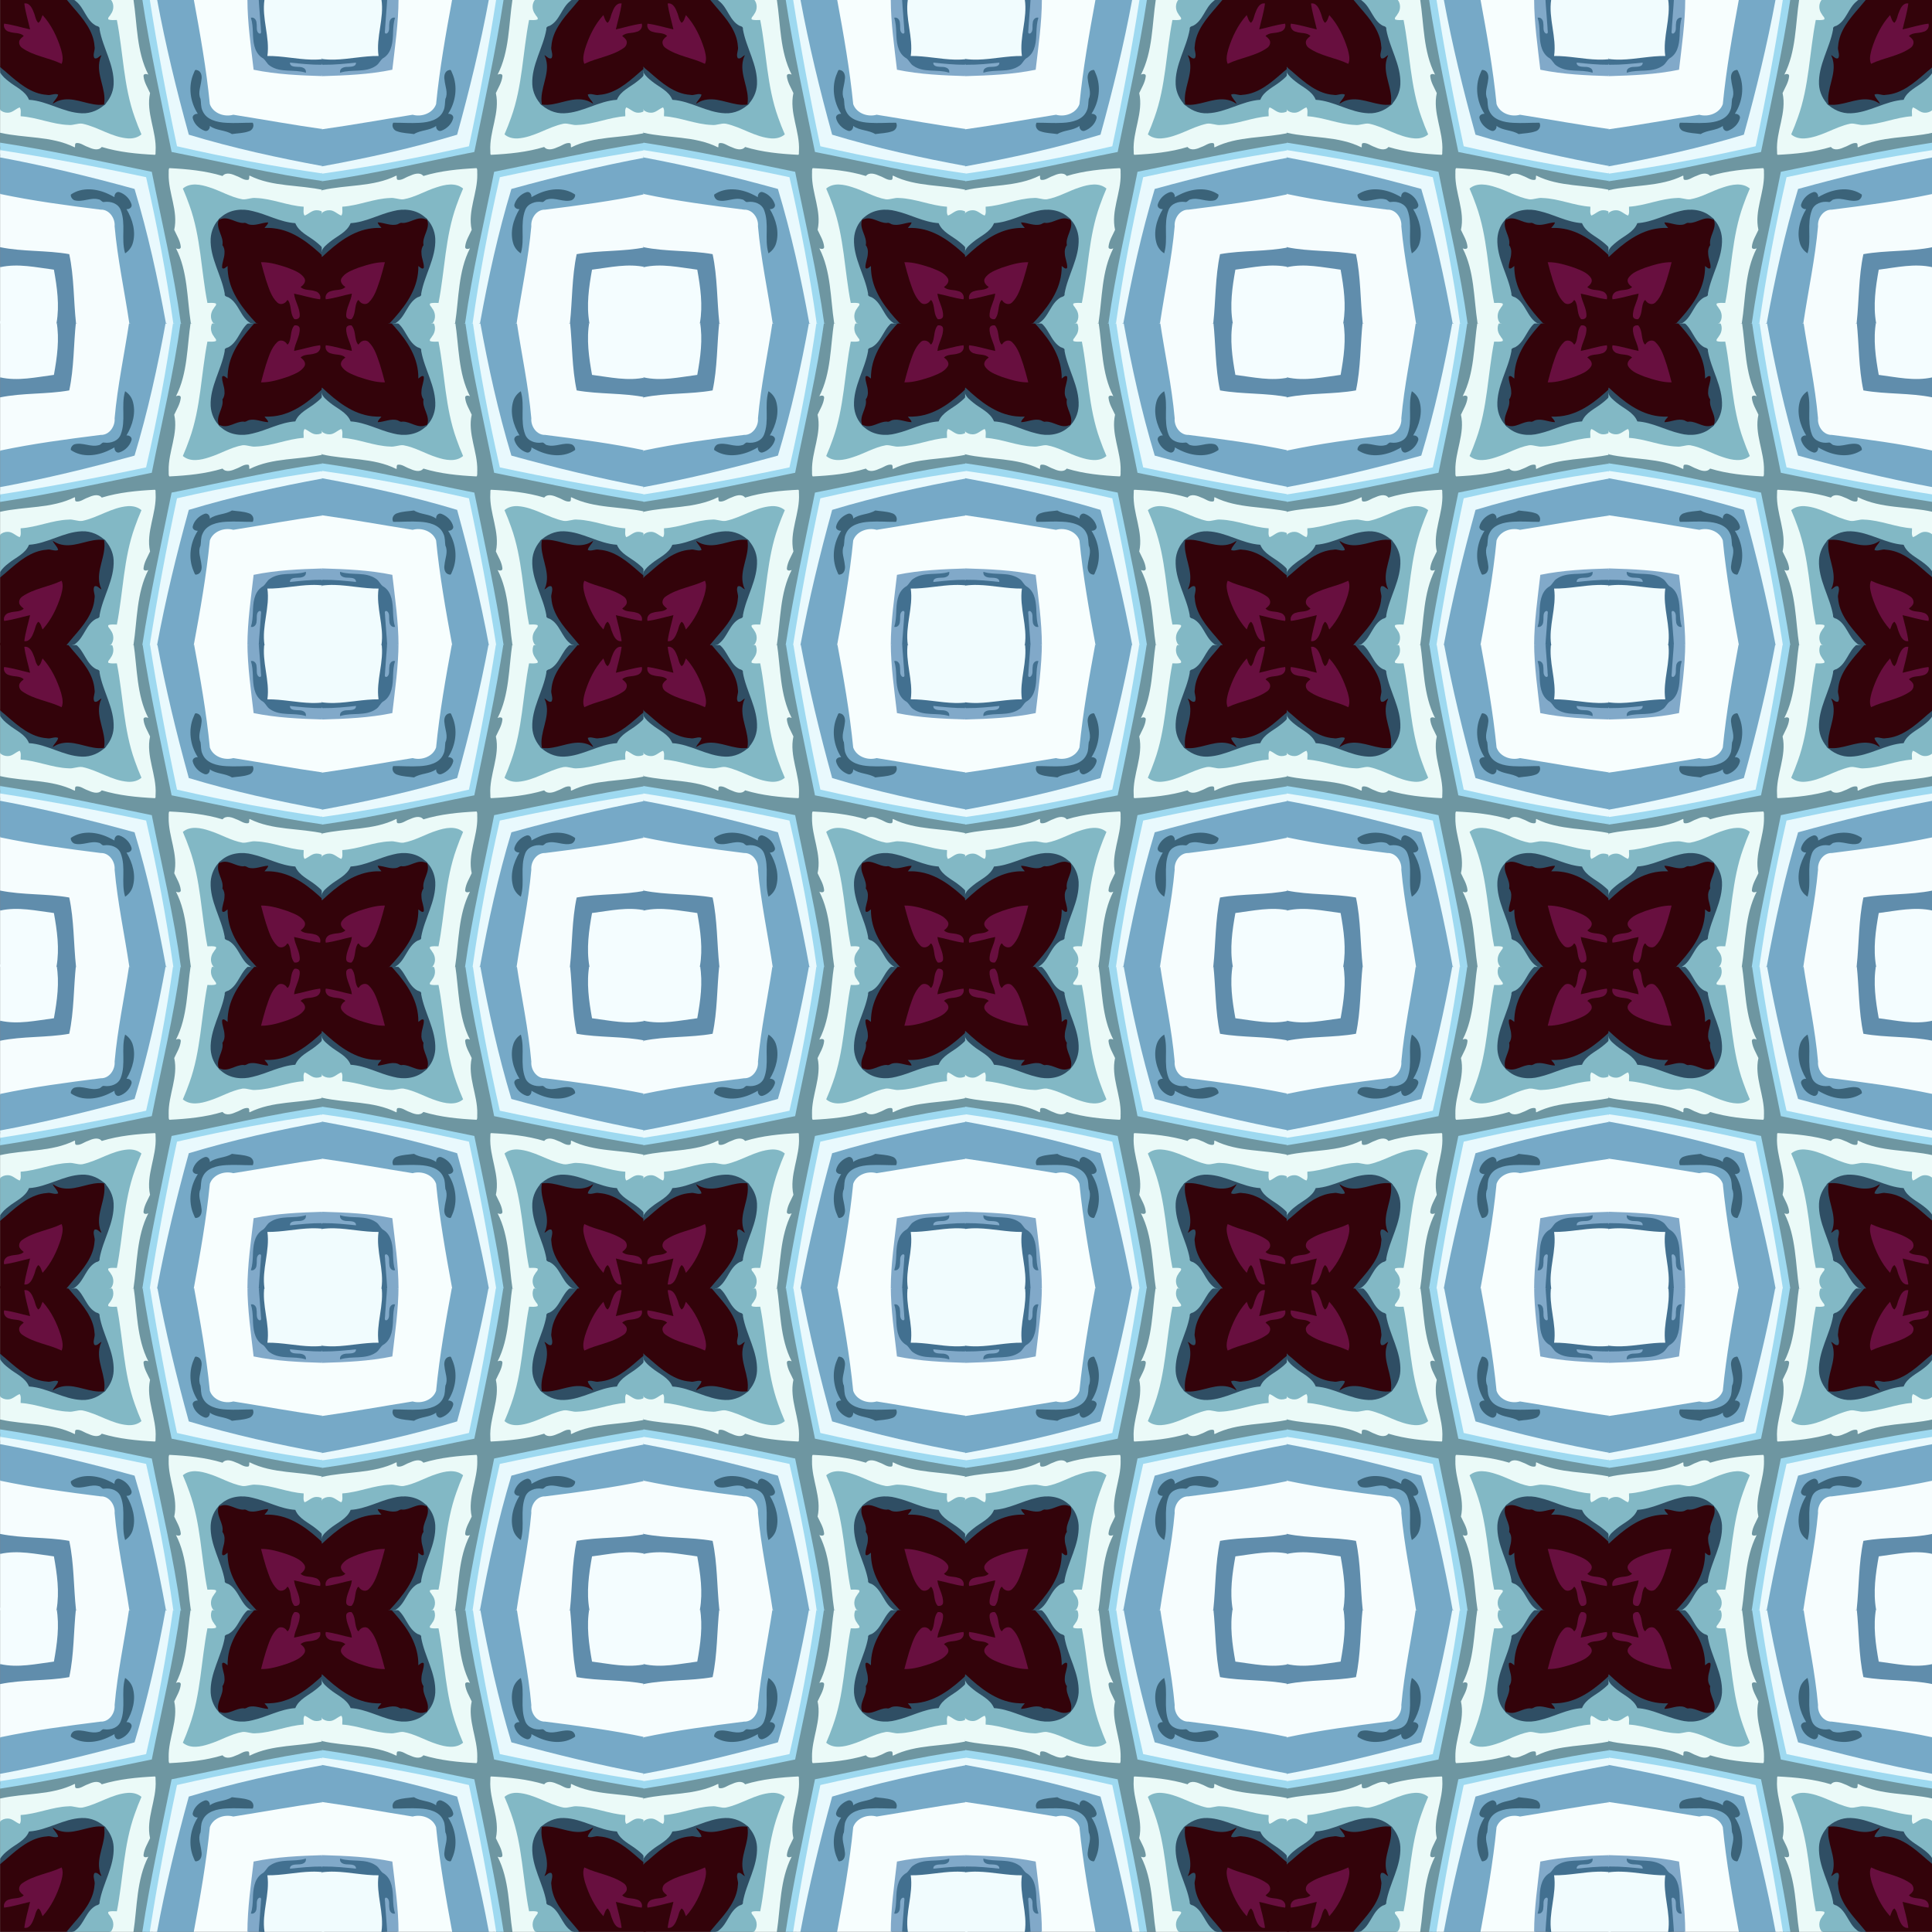 <?xml version="1.0" encoding="UTF-8" standalone="no"?>
<svg
   xmlns:dc="http://purl.org/dc/elements/1.1/"
   xmlns:cc="http://creativecommons.org/ns#"
   xmlns:rdf="http://www.w3.org/1999/02/22-rdf-syntax-ns#"
   xmlns:svg="http://www.w3.org/2000/svg"
   xmlns="http://www.w3.org/2000/svg"
   xmlns:xlink="http://www.w3.org/1999/xlink"
   xmlns:sodipodi="http://sodipodi.sourceforge.net/DTD/sodipodi-0.dtd"
   xmlns:inkscape="http://www.inkscape.org/namespaces/inkscape"
   width="960pt"
   height="960pt"
   viewBox="0 0 960 960"
   version="1.1"
   id="svg4245"
   inkscape:version="0.91 r13725"
   sodipodi:docname="BackgroundPattern156Colour2.svg">
  <rect x="0" y="0" width="960" height="960" fill="#808080" stroke="none"/>
  <sodipodi:namedview
     pagecolor="#ffffff"
     bordercolor="#666666"
     borderopacity="1"
     objecttolerance="10"
     gridtolerance="10"
     guidetolerance="10"
     inkscape:pageopacity="0"
     inkscape:pageshadow="2"
     inkscape:window-width="1600"
     inkscape:window-height="837"
     id="namedview4303"
     showgrid="false"
     fit-margin-top="0"
     fit-margin-left="0"
     fit-margin-right="0"
     fit-margin-bottom="0"
     inkscape:zoom="0.5580822"
     inkscape:cx="600.27"
     inkscape:cy="600.27"
     inkscape:window-x="-8"
     inkscape:window-y="-8"
     inkscape:window-maximized="1"
     inkscape:current-layer="svg4245" />
  <defs
     id="defs4305" />
  <g
     transform="matrix(0.999,0,0,0.999,0.641,799.5)"
     id="g4539">
    <g
       id="g4365"
       transform="matrix(0.998,0,0,0.998,-0.33,-0.356)">
      <path
         inkscape:connector-curvature="0"
         id="path4247"
         d="m -0.25,0 c 0,9.434 0,18.868 0,28.303 9.03,2.033 18.24,-0.161 27.234,-1.277 1.612,-8.964 2.977,-18.21 1.348,-27.275 -9.527,0 -19.055,0 -28.582,0 l 0,0.25 z"
         style="opacity:1;fill:#f4fdff" />
      <path
         inkscape:connector-curvature="0"
         id="path4249"
         d="M 27.873,0.041 C 29.415,8.839 28.12,17.852 26.555,26.576 17.691,27.697 8.629,29.816 -0.25,27.793 c 0,3.5 0,7 0,10.5 11.476,-2.358 23.341,-1.453 34.869,-3.547 2.529,-11.495 2.197,-23.359 3.469,-34.996 -3.421,0 -6.842,0 -10.264,0 l 0.041,0.247 0.007,0.044 z"
         style="opacity:1;fill:#608dac" />
      <path
         inkscape:connector-curvature="0"
         id="path4251"
         d="M 37.562,-0.025 C 36.328,11.414 36.629,23.03 34.201,34.312 22.813,36.322 11.104,35.459 -0.25,37.785 c 0,9.01 0,18.021 0,27.031 17.256,-3.665 34.779,-5.883 52.275,-8.102 3.776,-1.255 5.676,-5.514 5.326,-9.283 C 58.923,31.415 62.269,15.654 64.66,-0.25 c -9.025,0 -18.051,0 -27.076,0 l -0.021,0.225 z"
         style="opacity:1;fill:#f6fdfe" />
      <path
         inkscape:connector-curvature="0"
         id="path4253"
         d="M 64.121,-0.037 C 61.725,16.034 58.251,31.986 56.814,48.193 c 0.349,3.962 -2.639,8.446 -6.918,8.294 -16.786,2.115 -33.588,4.311 -50.147,7.82 0,6.242 0,12.484 0,18.727 C 22.448,78.811 44.9,73.356 67.148,67.215 73.833,45.089 78.796,22.483 82.92,-0.25 c -6.255,0 -12.51,0 -18.766,0 l -0.033,0.213 z M 62.596,35.738 c 4.007,3.327 3.9,9.159 2.696,13.764 -0.713,2.747 -1.892,5.384 -3.481,7.756 1.195,-0.194 3.348,0.113 2.92,1.801 -0.876,2.645 -3.17,4.995 -5.891,5.705 -1.584,0.189 -1.702,-1.813 -1.584,-2.934 -5.752,3.51 -13.117,5.876 -19.654,3.046 -0.653,-0.463 -2.2,-0.676 -2.088,-1.559 0.715,-2.472 3.796,-2.049 5.729,-1.689 3.072,0.421 6.841,1.713 9.517,-0.529 0.86,-0.664 2.238,0.031 3.323,-0.278 3.336,-0.108 6.127,-2.73 6.802,-5.938 1.656,-6.332 -0.089,-13.056 1.444,-19.341 l 0.202,0.147 0.066,0.048 z"
         style="opacity:1;fill:#76a9c7" />
      <path
         inkscape:connector-curvature="0"
         id="path4255"
         d="M 82.373,-0.045 C 78.28,22.483 73.361,44.878 66.748,66.807 44.634,72.903 22.308,78.328 -0.25,82.523 -0.063,83.77 -0.612,85.882 -0.003,86.634 24.425,82.799 48.741,78.263 72.92,73.092 78.479,48.846 83.098,24.382 86.578,-0.25 85.254,-0.109 83.401,-0.532 82.373,-0.045 Z"
         style="opacity:1;fill:#e9f9fd" />
      <path
         inkscape:connector-curvature="0"
         id="path4257"
         d="M 86.041,-0.035 C 82.586,24.377 78.008,48.633 72.502,72.67 48.38,77.823 24.121,82.342 -0.25,86.168 -0.067,87.445 -0.605,89.568 -0.003,90.353 25.429,86.449 50.56,80.903 75.764,75.781 80.748,50.472 86.823,25.335 90.34,-0.25 c -1.423,0 -2.845,0 -4.268,0 l -0.031,0.215 z"
         style="opacity:1;fill:#9ed9f0" />
      <path
         inkscape:connector-curvature="0"
         id="path4259"
         d="M 89.803,-0.035 C 86.304,25.321 80.291,50.258 75.338,75.359 50.194,80.474 25.122,85.994 -0.25,89.887 c 0,1.814 0,3.628 0,5.441 12.174,-2.779 25.319,-1.562 36.824,-7.076 -0.206,1.209 0.862,2.392 2.105,1.961 3.397,-0.754 6.347,-3.594 9.977,-3.072 1.035,0.085 1.375,1.683 2.444,0.906 8.301,-2.446 16.964,-3.273 25.566,-3.713 0.857,8.573 -3.023,16.662 -3.21,25.164 -0.127,1.78 0.381,3.619 0.395,5.317 -1.299,2.74 -3.18,5.533 -3.075,8.671 0.1,0.906 1.115,1.304 1.912,1.062 -5.495,11.438 -5.096,24.42 -6.984,36.701 1.807,0 3.613,0 5.42,0 3.877,-25.374 9.411,-50.443 14.518,-75.588 25.172,-4.978 50.186,-10.981 75.609,-14.525 0,-1.829 0,-3.658 0,-5.486 -12.179,2.823 -25.321,1.572 -36.824,7.098 0.206,-1.209 -0.862,-2.392 -2.105,-1.961 -3.397,0.754 -6.347,3.594 -9.977,3.072 -1.035,-0.085 -1.375,-1.683 -2.444,-0.906 -8.301,2.446 -16.964,3.273 -25.566,3.713 -0.857,-8.572 3.023,-16.661 3.21,-25.162 0.127,-1.781 -0.381,-3.62 -0.395,-5.319 1.299,-2.74 3.18,-5.533 3.075,-8.671 -0.1,-0.905 -1.114,-1.305 -1.91,-1.062 5.499,-11.438 5.077,-24.425 7.004,-36.701 -1.828,0 -3.656,0 -5.484,0 l -0.031,0.215 z"
         style="opacity:1;fill:#6e96a1" />
      <path
         inkscape:connector-curvature="0"
         id="path4261"
         d="M 94.781,-0.035 C 92.863,12.453 93.284,25.681 87.402,37.199 c 0.908,-0.432 2.607,-0.546 2.365,0.939 -0.326,2.989 -2.046,5.619 -3.244,8.279 2.102,9.392 -2.971,18.372 -2.779,27.75 0.113,0.949 -0.212,2.49 0.369,3.012 8.919,-0.451 17.906,-1.306 26.484,-3.91 1.794,2.17 4.922,0.907 7.033,-0.033 1.882,-0.634 3.719,-2.248 5.785,-1.887 0.882,0.378 0.182,2.051 0.699,2.099 11.5,-5.742 24.83,-4.455 37.135,-7.286 0,-3.966 0,-7.932 0,-11.898 -1.969,1.801 -5.044,1.873 -7.12,0.193 -0.916,-0.418 -2.188,-2.1 -3.21,-1.074 -0.633,1.262 -0.39,2.751 -0.408,4.115 -8.669,0.604 -16.87,4.822 -25.631,4.195 -1.907,-0.408 -4.006,-0.956 -6.014,-0.26 -7.473,2.014 -14.263,6.83 -22.125,7.089 -1.883,0.005 -3.833,-0.478 -5.316,-1.683 4.79,-10.696 7.451,-22.207 8.794,-33.817 0.965,-7.528 1.872,-15.065 3.259,-22.525 1.418,-0.118 3.391,0.459 4.436,-0.758 0.11,-1.672 -1.731,-2.752 -2.17,-4.309 -0.945,-1.899 -0.302,-4.135 1.004,-5.682 -3.979,0 -7.957,0 -11.936,0 l -0.031,0.215 z"
         style="opacity:1;fill:#ebfaf8" />
      <path
         inkscape:connector-curvature="0"
         id="path4263"
         d="m 106.064,-0.143 c -1.81,2.142 -1.541,5.342 0.166,7.461 0.279,0.728 1.606,1.614 1.039,2.4 -1.34,0.482 -2.811,0.266 -4.207,0.264 C 99.895,26.149 99.776,42.952 94.122,58.576 93.138,61.438 92.011,64.222 90.814,67 c 3.704,3.15 9,2.02 13.183,0.634 5.621,-1.74 10.756,-4.978 16.592,-6.005 2.233,-0.187 4.352,0.947 6.613,0.662 8.122,-0.275 15.757,-3.83 23.824,-4.328 0.09,-1.431 -0.407,-3.21 0.475,-4.424 2.009,0.721 3.624,2.703 5.953,2.662 1.367,0.034 2.914,-0.493 3.795,-1.461 0,-6.471 0,-12.941 0,-19.412 -3.214,5.584 -10.103,7.331 -13.883,12.359 -0.58,0.752 -0.68,1.939 -1.876,1.68 -9.18,1.049 -17.278,7.042 -26.672,6.568 -6.425,-0.369 -12.259,-5.361 -13.368,-11.794 -1.344,-7.719 2.351,-15.02 4.749,-22.157 0.922,-2.673 1.784,-5.395 2.109,-8.215 4.544,-1.188 6.298,-6.075 8.703,-9.564 1.183,-1.843 2.766,-3.438 4.721,-4.455 -6.531,0 -13.062,0 -19.594,0 l -0.074,0.107 z"
         style="opacity:1;fill:#82b8c5" />
      <path
         inkscape:connector-curvature="0"
         id="path4265"
         d="m 124.719,-0.213 c -5.2,2.948 -5.947,10.039 -11.121,12.975 -1.002,0.417 -2.133,0.496 -1.906,1.863 -1.618,9.314 -7.445,17.744 -7.014,27.439 0.229,3.911 1.928,7.808 4.887,10.408 -0.843,-2.092 -0.994,-4.459 -0.03,-6.529 0.862,-2.259 1.952,-4.633 1.519,-7.115 1.974,-2.579 0.688,-6.088 0.105,-8.919 -0.06,-0.689 -0.605,-1.689 -0.199,-2.292 1.051,0.333 1.812,1.216 2.666,1.875 -0.52,-8.704 3.617,-16.909 9.047,-23.43 1.751,-2.189 3.644,-4.258 5.549,-6.312 -1.162,0.029 -2.359,-0.056 -3.502,0.037 z"
         style="opacity:1;fill:#2f4e64" />
      <path
         inkscape:connector-curvature="0"
         id="path4267"
         d="M 127.467,-0.17 C 120.943,6.782 114.495,14.809 113.32,24.604 c -0.152,1.26 -0.23,2.531 -0.207,3.801 -0.698,-0.448 -1.932,-1.924 -2.717,-0.936 -0.206,2.439 1.136,4.77 1.168,7.228 0.172,1.434 -0.154,2.987 -1.023,4.088 0.866,4.382 -3.541,8.271 -1.795,12.676 0.511,1.2 2.269,1.135 3.434,1.186 3.518,-0.238 6.564,-2.937 10.148,-2.172 2.448,-2.032 5.897,-0.694 8.65,-0.144 0.847,0.066 2.463,0.931 2.903,-0.2 -0.044,-0.893 -0.788,-1.563 -1.285,-2.244 9.097,0.227 17.393,-4.558 24.072,-10.335 1.541,-1.369 3.239,-2.703 4.582,-4.202 0,-11.2 0,-22.4 0,-33.6 -11.236,0 -22.473,0 -33.709,0 l -0.074,0.08 z M 147.326,2.406 c 1.871,0.207 1.262,2.633 0.916,3.861 -0.766,3.031 -2.473,5.873 -2.506,9.057 4.36,-0.944 8.673,-2.347 13.064,-2.951 0.46,2.434 -2.38,3.253 -4.165,3.427 -1.972,0.447 -4.795,0.197 -5.849,2.333 1.529,0.758 3.289,2.661 1.928,4.361 -2.74,3.136 -6.976,4.251 -10.788,5.538 -3.104,0.864 -6.269,1.722 -9.507,1.807 1.765,-6.18 3.046,-12.715 6.702,-18.11 0.902,-1.537 3.123,-2.521 4.507,-0.996 0.675,0.281 1.008,1.996 1.707,1.154 2.372,-2.581 1.247,-6.655 3.213,-9.469 0.259,-0.034 0.517,-0.03 0.777,-0.014 z"
         style="opacity:1;fill:#33030a" />
      <path
         inkscape:connector-curvature="0"
         id="path4269"
         d="m 146.391,1.93 c -1.897,2.12 -1.5,5.47 -2.439,8.037 -0.241,0.618 -0.859,2.186 -1.398,0.996 -1.031,-1.48 -3.259,-2.112 -4.658,-0.764 -3.135,2.98 -4.285,7.382 -5.668,11.343 -0.911,2.892 -1.666,5.829 -2.447,8.758 4.539,0.081 8.97,-1.363 13.242,-2.752 3.044,-1.252 6.694,-2.373 8.451,-5.383 0.879,-1.726 -0.741,-3.399 -1.994,-4.246 1.854,-1.803 4.774,-1.194 7.07,-2.018 1.886,-0.318 3.28,-2.195 2.689,-4.095 -4.396,0.508 -8.779,2.031 -12.992,2.826 0.386,-3.872 3.057,-7.312 2.799,-11.262 -0.178,-1.277 -1.55,-1.649 -2.654,-1.442 z"
         style="opacity:1;fill:#680f3f" />
      <path
         inkscape:connector-curvature="0"
         id="path4271"
         d="m 160.83,33.166 c -6.938,6.507 -14.941,12.96 -24.743,14.044 -1.519,0.188 -3.052,0.2 -4.58,0.165 0.604,0.871 1.741,1.695 1.83,2.766 -3.252,-0.089 -6.559,-1.98 -9.883,-0.93 -0.829,0.322 -1.426,0.956 -2.373,0.647 -4.003,-0.131 -7.602,3.587 -11.622,1.813 -1.863,-0.807 0.049,0.852 0.652,1.297 4.24,3.608 10.24,4.221 15.473,2.818 7.197,-1.647 13.83,-5.561 21.277,-6.029 1.823,-4.547 6.795,-6.395 10.336,-9.339 1.53,-1.276 3.377,-2.642 4.053,-4.528 -0.224,-0.553 0.478,-3.796 -0.42,-2.725 z"
         style="opacity:1;fill:#2f4e64" />
      <path
         inkscape:connector-curvature="0"
         id="path4273"
         d="m 61.949,35.059 c -1.925,6.908 0.525,14.391 -2.068,21.172 -1.206,3.284 -4.97,4.535 -8.193,4.098 -1.156,-0.376 -1.657,1.189 -2.821,1.268 -4.013,1.131 -8.075,-1.56 -12.07,-0.426 -1.11,0.397 -2.036,1.804 -1.791,2.842 5.567,3.884 13.017,2.988 18.842,0.203 0.989,-0.459 1.957,-0.96 2.898,-1.508 -0.156,1.356 0.884,2.971 2.404,2.516 2.804,-0.87 5.219,-3.28 6.076,-6.09 0.439,-1.507 -1.155,-2.534 -2.5,-2.387 3.078,-5.119 4.93,-11.578 2.994,-17.432 -0.676,-1.884 -1.983,-3.517 -3.67,-4.594 l -0.072,0.239 -0.03,0.098 z"
         style="opacity:1;fill:#3b6379" />
      <path
         inkscape:connector-curvature="0"
         id="path4275"
         d="M 160.965,70.672 C 135.483,74.237 110.434,80.261 85.219,85.236 80.086,110.523 74.512,135.732 70.617,161.25 c 1.355,-0.142 3.197,0.286 4.248,-0.211 3.818,-24.3 8.327,-48.489 13.465,-72.541 C 112.436,82.965 136.77,78.411 161.25,74.906 c 0,-1.425 0,-2.85 0,-4.275 l -0.247,0.036 -0.038,0.005 z"
         style="opacity:1;fill:#9ed9f0" />
      <path
         inkscape:connector-curvature="0"
         id="path4277"
         d="M 160.963,74.441 C 136.433,77.961 112.058,82.531 87.908,88.08 82.719,112.34 78.173,136.739 74.326,161.25 c 1.335,-0.142 3.138,0.283 4.189,-0.203 4.178,-22.496 9.601,-44.747 15.678,-66.795 C 116.185,87.608 138.66,82.711 161.25,78.566 c -0.187,-1.257 0.361,-3.36 -0.247,-4.131 l -0.04,0.006 z"
         style="opacity:1;fill:#e9f9fd" />
      <path
         inkscape:connector-curvature="0"
         id="path4279"
         d="M 160.955,78.113 C 138.33,82.266 115.814,87.186 93.785,93.852 87.646,116.1 82.176,138.551 77.969,161.25 c 6.267,0 12.534,0 18.801,0 3.191,-17.272 6.266,-34.589 7.994,-52.078 1.644,-4.368 6.972,-6.084 11.215,-4.875 15.096,-2.406 30.137,-5.134 45.271,-7.26 0,-6.326 0,-12.652 0,-18.979 l -0.246,0.046 -0.049,0.009 z m -44.965,16.629 c 2.968,0.569 6.483,0.141 8.947,2.178 0.77,0.711 0.903,2.954 -0.648,2.396 -6.56,0.073 -13.546,-1.041 -19.73,1.731 -3.781,1.661 -5.557,5.96 -5.271,9.902 -0.398,1.228 -0.959,2.574 -0.729,3.961 0.082,3.155 1.764,6.297 0.763,9.415 -0.384,0.885 -2.131,1.924 -2.379,0.564 -3.144,-6.593 -2.117,-14.495 1.854,-20.52 0.957,-1.076 -0.965,-0.362 -1.601,-0.772 -1.833,-0.647 -0.617,-2.907 0.221,-3.924 1.339,-1.594 3.138,-3.584 5.4,-3.375 1.114,0.496 0.925,1.959 0.926,2.961 3.225,-3.023 8.079,-2.377 11.701,-4.625 0.182,0.036 0.365,0.073 0.547,0.109 z"
         style="opacity:1;fill:#76a9c7" />
      <path
         inkscape:connector-curvature="0"
         id="path4281"
         d="m 76.887,83.82 c -8.919,0.451 -17.906,1.306 -26.484,3.91 -1.794,-2.17 -4.922,-0.907 -7.033,0.033 -1.882,0.634 -3.719,2.248 -5.785,1.887 -0.882,-0.378 -0.182,-2.051 -0.699,-2.099 C 25.353,93.29 12.066,92.026 -0.25,94.816 c 0,3.97 0,7.94 0,11.91 1.908,-1.702 4.854,-1.907 6.91,-0.316 1.014,0.42 2.141,2.096 3.324,1.322 0.79,-1.236 0.46,-2.836 0.504,-4.23 8.669,-0.604 16.87,-4.822 25.631,-4.195 1.907,0.408 4.006,0.956 6.014,0.26 7.473,-2.014 14.263,-6.83 22.125,-7.089 1.883,-0.005 3.833,0.478 5.316,1.683 -4.79,10.696 -7.451,22.207 -8.794,33.817 -0.965,7.528 -1.872,15.065 -3.259,22.525 -1.42,0.117 -3.391,-0.457 -4.439,0.758 -0.115,1.679 1.74,2.76 2.172,4.324 0.937,1.895 0.297,4.123 -1.002,5.666 3.985,0 7.97,0 11.955,0 1.916,-12.561 1.484,-25.863 7.391,-37.449 -0.908,0.432 -2.607,0.546 -2.365,-0.939 0.326,-2.989 2.046,-5.619 3.244,-8.279 -2.157,-9.751 3.321,-19.062 2.764,-28.826 -0.125,-0.573 0.195,-1.829 -0.354,-1.936 z"
         style="opacity:1;fill:#ebfaf8" />
      <path
         inkscape:connector-curvature="0"
         id="path4283"
         d="m 63.477,91.994 c -8.081,0.584 -14.891,5.687 -22.695,7.332 -2.363,0.375 -4.598,-0.927 -6.984,-0.617 -8.122,0.275 -15.757,3.83 -23.824,4.328 -0.094,1.427 0.413,3.22 -0.477,4.426 -2.009,-0.724 -3.623,-2.701 -5.951,-2.666 C 2.179,104.761 0.631,105.283 -0.25,106.25 c 0,6.474 0,12.948 0,19.422 3.215,-5.583 10.098,-7.335 13.881,-12.359 0.582,-0.751 0.681,-1.939 1.878,-1.68 9.18,-1.049 17.278,-7.042 26.672,-6.568 6.425,0.369 12.259,5.361 13.368,11.794 1.344,7.719 -2.351,15.02 -4.749,22.157 -0.922,2.673 -1.784,5.395 -2.109,8.215 -4.544,1.188 -6.298,6.075 -8.703,9.564 -1.183,1.843 -2.766,3.438 -4.721,4.455 6.531,0 13.062,0 19.594,0 1.799,-2.091 1.685,-5.256 0.016,-7.389 -0.298,-0.796 -1.734,-1.737 -1.149,-2.579 1.341,-0.482 2.812,-0.266 4.209,-0.264 3.168,-16.167 3.286,-32.97 8.94,-48.594 C 67.862,99.562 68.989,96.778 70.186,94 68.352,92.396 65.86,91.845 63.477,91.994 Z"
         style="opacity:1;fill:#82b8c5" />
      <path
         inkscape:connector-curvature="0"
         id="path4285"
         d="m 115.271,94.156 c -3.377,2.116 -7.781,1.65 -11.02,4.059 0.179,-1.464 -1.12,-3.004 -2.65,-2.381 -2.721,1.025 -5.188,3.396 -5.863,6.275 -0.257,1.44 1.301,2.251 2.541,2.145 -3.822,5.89 -4.941,13.624 -2.088,20.149 0.41,0.69 0.493,2.164 1.564,1.642 2.224,-0.367 2.697,-2.964 2.316,-4.83 -0.251,-3.132 -1.908,-6.502 -0.435,-9.537 0.303,-1.871 0.073,-4.024 0.967,-5.85 1.893,-4.654 7.407,-5.821 11.879,-6.061 4.388,-0.273 8.78,0.089 13.17,0.053 0.948,-1.741 -0.185,-3.822 -2.021,-4.297 -2.67,-0.958 -5.621,-0.951 -8.359,-1.367 z"
         style="opacity:1;fill:#3b6379" />
      <path
         inkscape:connector-curvature="0"
         id="path4287"
         d="m 160.965,96.572 c -15.048,2.119 -30.003,4.833 -45.01,7.223 -4.436,-1.272 -10.077,0.711 -11.684,5.289 -1.735,17.523 -4.809,34.861 -8.012,52.166 9.079,0 18.158,0 27.236,0 0.029,-11.604 1.718,-23.091 3.041,-34.6 11.412,-2.327 23.091,-2.774 34.713,-3.129 0,-8.997 0,-17.993 0,-26.99 l -0.247,0.036 -0.038,0.005 z"
         style="opacity:1;fill:#f7fefe" />
      <path
         inkscape:connector-curvature="0"
         id="path4289"
         d="m 40.439,104.523 c -9.2,0.343 -17.164,6.155 -26.301,6.719 -1.776,4.466 -6.645,6.325 -10.14,9.186 -1.62,1.243 -3.237,2.653 -4.249,4.431 0.274,0.786 -0.623,4.057 0.603,2.825 6.336,-5.152 12.401,-11.734 20.727,-13.241 2.098,-0.526 4.244,-0.173 6.359,0.162 0.949,0.265 2.278,-0.486 1.584,-1.555 -0.433,-0.879 -1.096,-1.614 -1.658,-2.408 5.136,2.66 10.999,0.751 16.218,-0.561 2.932,-0.747 6.049,-1.21 9.058,-0.521 -3.217,-3.24 -7.589,-5.255 -12.201,-5.037 z"
         style="opacity:1;fill:#2f4e64" />
      <path
         inkscape:connector-curvature="0"
         id="path4291"
         d="m 48.797,108.729 c -6.614,0.312 -13.083,4.302 -19.734,2.092 -1.11,-0.371 -2.124,-0.962 -3.121,-1.564 0.659,1.671 2.4,2.836 2.732,4.594 -1.762,0.812 -3.734,-0.625 -5.612,-0.15 -7.95,0.509 -14.237,6.035 -19.962,11.014 -1.068,1.021 -2.409,1.877 -3.35,2.937 0,11.2 0,22.4 0,33.6 11.239,0 22.478,0 33.717,0 5.241,-6.495 12.029,-12.649 13.586,-21.256 0.496,-2.169 0.242,-4.319 -0.166,-6.453 -0.179,-0.706 0.237,-1.678 1.025,-1.023 1.313,0.792 2.432,1.872 3.826,2.537 -2.775,-3.891 -2.569,-8.959 -1.377,-13.348 0.963,-4.16 2.51,-8.421 1.699,-12.746 -1.076,-0.201 -2.17,-0.285 -3.264,-0.232 z m -18.605,21.268 c 0.714,3.889 -1.009,7.717 -2.364,11.269 -1.76,4.016 -3.828,7.967 -6.738,11.261 -0.6,-1.161 -0.887,-3.165 -2.4,-3.414 -1.483,0.694 -1.511,2.769 -2.154,4.096 -0.81,1.997 -1.381,4.84 -3.744,5.551 -0.879,-0.201 0.158,-2.088 0.107,-2.98 0.72,-3.396 1.705,-6.73 2.445,-10.121 -4.39,0.95 -8.687,2.341 -13.145,2.971 -0.456,-2.526 2.537,-3.288 4.408,-3.467 1.899,-0.412 4.591,-0.227 5.602,-2.273 -1.49,-0.856 -3.446,-2.827 -1.986,-4.564 2.785,-2.899 6.926,-3.841 10.576,-5.188 3.115,-1.085 6.359,-1.859 9.336,-3.299 l 0.057,0.16 z"
         style="opacity:1;fill:#33030a" />
      <path
         inkscape:connector-curvature="0"
         id="path4293"
         d="m 51.592,109.217 c 1.178,7.495 -4.135,14.576 -2.127,22.082 0.061,0.667 0.959,2.199 0.696,2.188 -1.016,-0.55 -2.17,-2.178 -3.438,-1.478 -1.015,1.837 0.558,3.961 0.077,5.913 -0.481,7.584 -5.743,13.74 -10.568,19.276 -1.155,1.337 -2.297,2.682 -3.413,4.051 1.605,-0.122 3.479,0.498 4.688,-0.879 4.253,-3.338 5.168,-9.675 10.123,-12.237 1.014,-0.287 1.848,-0.539 1.681,-1.769 1.619,-9.31 7.443,-17.738 7.012,-27.43 -0.182,-3.986 -2.053,-7.75 -4.855,-10.549 0.042,0.277 0.083,0.553 0.125,0.83 z"
         style="opacity:1;fill:#2f4e64" />
      <path
         inkscape:connector-curvature="0"
         id="path4295"
         d="m 160.992,123.029 c -11.683,0.352 -23.43,0.831 -34.908,3.199 -1.332,11.641 -3.06,23.279 -3.088,35.021 2.049,0 4.099,0 6.148,0 0.315,-5.771 0.987,-11.519 1.186,-17.297 -1.348,-0.658 -2.956,0.238 -3.002,1.752 -0.487,1.901 0.4,4.486 -1.345,5.836 -1.13,0.54 -0.126,-1.014 -0.213,-1.569 0.985,-5.236 -0.396,-11.236 3.074,-15.747 0.958,-1.523 3.017,-1.849 3.701,-3.539 2.495,-3.816 7.419,-4.322 11.552,-4.435 2.515,-0.106 5.14,-0.203 7.542,-0.836 -0.457,2.076 -3.088,1.58 -4.658,1.814 -1.534,-0.05 -3.6,0.801 -3.271,2.671 0.428,0.993 2.668,-0.156 3.768,0.043 4.571,-0.459 9.168,-0.832 13.772,-0.72 0,-2.068 0,-4.135 0,-6.203 l -0.25,0.008 -0.008,2.4e-4 z"
         style="opacity:1;fill:#81a9c9" />
      <path
         inkscape:connector-curvature="0"
         id="path4297"
         d="m 151.832,124.82 c -5.671,1.755 -12.346,-0.238 -17.523,3.322 -1.775,1.043 -2.298,3.277 -4.139,4.148 -3.994,2.802 -4.321,8.097 -4.447,12.534 -0.116,2.488 -0.229,4.948 -1.002,7.329 1.69,0.421 2.858,-1.211 2.824,-2.74 0.344,-1.659 -0.38,-3.957 1.183,-5.078 1.748,-0.599 0.846,1.662 0.955,2.661 -0.277,4.756 -0.786,9.496 -1.039,14.253 0.937,-0.32 3.374,0.675 3.301,-0.531 -1.233,-9.069 2.7,-18.023 1.566,-27.139 9.276,-3.5e-4 18.475,-2.761 27.738,-1.488 -0.326,-1.133 0.85,-3.746 -0.996,-3.382 -5.37,-0.063 -10.717,0.52 -16.051,1.068 -0.096,-2.262 2.809,-2.014 4.338,-2.145 1.553,0.023 3.798,-0.594 3.609,-2.564 0.06,-0.395 0.021,-0.387 -0.318,-0.248 z"
         style="opacity:1;fill:#427090" />
      <path
         inkscape:connector-curvature="0"
         id="path4299"
         d="m 30.145,129.27 c -6.209,2.973 -13.548,3.737 -19.318,7.75 -1.518,0.955 -2.269,3.178 -0.875,4.576 0.408,0.59 1.172,1.026 1.568,1.496 -1.875,1.774 -4.771,1.185 -7.07,2.004 -1.887,0.318 -3.277,2.198 -2.687,4.097 4.385,-0.558 8.611,-1.906 12.914,-2.869 -0.965,4.306 -2.322,8.534 -2.871,12.924 2.545,0.445 3.911,-2.305 4.63,-4.278 0.84,-1.734 0.92,-3.977 2.309,-5.36 1.309,0.731 1.54,2.57 2.166,3.846 4.393,-4.81 7.26,-10.869 9.186,-17.042 0.584,-2.334 1.341,-4.96 0.285,-7.269 l -0.221,0.117 -0.015,0.008 z"
         style="opacity:1;fill:#680f3f" />
      <path
         inkscape:connector-curvature="0"
         id="path4301"
         d="m 154.955,131.264 c -7.376,0.184 -14.629,1.887 -22.006,1.816 1.351,9.443 -2.9,18.719 -1.438,28.17 9.913,0 19.826,0 29.738,0 0,-9.887 0,-19.775 0,-29.662 -2.085,-0.281 -4.192,-0.373 -6.295,-0.324 z"
         style="opacity:1;fill:#f1fcfe" />
    </g>
    <use
       x="0"
       y="0"
       xlink:href="#g4365"
       id="use4395"
       transform="matrix(-1,0,0,1,320,0)"
       width="100%"
       height="100%" />
    <use
       x="0"
       y="0"
       xlink:href="#g4365"
       id="use4397"
       transform="translate(320,0)"
       width="100%"
       height="100%" />
    <use
       x="0"
       y="0"
       xlink:href="#use4395"
       id="use4399"
       transform="translate(320,0)"
       width="100%"
       height="100%" />
    <use
       x="0"
       y="0"
       xlink:href="#g4365"
       id="use4409"
       transform="translate(640,0)"
       width="100%"
       height="100%" />
    <use
       x="0"
       y="0"
       xlink:href="#use4395"
       id="use4411"
       transform="translate(640,0)"
       width="100%"
       height="100%" />
    <use
       x="0"
       y="0"
       xlink:href="#g4365"
       id="use4413"
       transform="scale(1,-1)"
       width="100%"
       height="100%" />
    <use
       x="0"
       y="0"
       xlink:href="#use4395"
       id="use4415"
       transform="scale(1,-1)"
       width="100%"
       height="100%" />
    <use
       x="0"
       y="0"
       xlink:href="#use4397"
       id="use4417"
       transform="scale(1,-1)"
       width="100%"
       height="100%" />
    <use
       x="0"
       y="0"
       xlink:href="#use4399"
       id="use4419"
       transform="scale(1,-1)"
       width="100%"
       height="100%" />
    <use
       x="0"
       y="0"
       xlink:href="#use4409"
       id="use4421"
       transform="scale(1,-1)"
       width="100%"
       height="100%" />
    <use
       x="0"
       y="0"
       xlink:href="#use4411"
       id="use4423"
       transform="scale(1,-1)"
       width="100%"
       height="100%" />
    <use
       x="0"
       y="0"
       xlink:href="#g4365"
       id="use4425"
       transform="translate(0,-320)"
       width="100%"
       height="100%" />
    <use
       x="0"
       y="0"
       xlink:href="#use4395"
       id="use4427"
       transform="translate(0,-320)"
       width="100%"
       height="100%" />
    <use
       x="0"
       y="0"
       xlink:href="#use4397"
       id="use4429"
       transform="translate(0,-320)"
       width="100%"
       height="100%" />
    <use
       x="0"
       y="0"
       xlink:href="#use4399"
       id="use4431"
       transform="translate(0,-320)"
       width="100%"
       height="100%" />
    <use
       x="0"
       y="0"
       xlink:href="#use4409"
       id="use4433"
       transform="translate(0,-320)"
       width="100%"
       height="100%" />
    <use
       x="0"
       y="0"
       xlink:href="#use4411"
       id="use4435"
       transform="translate(0,-320)"
       width="100%"
       height="100%" />
    <use
       x="0"
       y="0"
       xlink:href="#use4413"
       id="use4437"
       transform="translate(0,-320)"
       width="100%"
       height="100%" />
    <use
       x="0"
       y="0"
       xlink:href="#use4415"
       id="use4439"
       transform="translate(0,-320)"
       width="100%"
       height="100%" />
    <use
       x="0"
       y="0"
       xlink:href="#use4417"
       id="use4441"
       transform="translate(0,-320)"
       width="100%"
       height="100%" />
    <use
       x="0"
       y="0"
       xlink:href="#use4419"
       id="use4443"
       transform="translate(0,-320)"
       width="100%"
       height="100%" />
    <use
       x="0"
       y="0"
       xlink:href="#use4421"
       id="use4445"
       transform="translate(0,-320)"
       width="100%"
       height="100%" />
    <use
       x="0"
       y="0"
       xlink:href="#use4423"
       id="use4447"
       transform="translate(0,-320)"
       width="100%"
       height="100%" />
    <use
       x="0"
       y="0"
       xlink:href="#g4365"
       id="use4449"
       transform="translate(0,-640)"
       width="100%"
       height="100%" />
    <use
       x="0"
       y="0"
       xlink:href="#use4395"
       id="use4451"
       transform="translate(0,-640)"
       width="100%"
       height="100%" />
    <use
       x="0"
       y="0"
       xlink:href="#use4397"
       id="use4453"
       transform="translate(0,-640)"
       width="100%"
       height="100%" />
    <use
       x="0"
       y="0"
       xlink:href="#use4399"
       id="use4455"
       transform="translate(0,-640)"
       width="100%"
       height="100%" />
    <use
       x="0"
       y="0"
       xlink:href="#use4409"
       id="use4457"
       transform="translate(0,-640)"
       width="100%"
       height="100%" />
    <use
       x="0"
       y="0"
       xlink:href="#use4411"
       id="use4459"
       transform="translate(0,-640)"
       width="100%"
       height="100%" />
    <use
       x="0"
       y="0"
       xlink:href="#use4413"
       id="use4461"
       transform="translate(0,-640)"
       width="100%"
       height="100%" />
    <use
       x="0"
       y="0"
       xlink:href="#use4415"
       id="use4463"
       transform="translate(0,-640)"
       width="100%"
       height="100%" />
    <use
       x="0"
       y="0"
       xlink:href="#use4417"
       id="use4465"
       transform="translate(0,-640)"
       width="100%"
       height="100%" />
    <use
       x="0"
       y="0"
       xlink:href="#use4419"
       id="use4467"
       transform="translate(0,-640)"
       width="100%"
       height="100%" />
    <use
       x="0"
       y="0"
       xlink:href="#use4421"
       id="use4469"
       transform="translate(0,-640)"
       width="100%"
       height="100%" />
    <use
       x="0"
       y="0"
       xlink:href="#use4423"
       id="use4471"
       transform="translate(0,-640)"
       width="100%"
       height="100%" />
  </g>
</svg>
